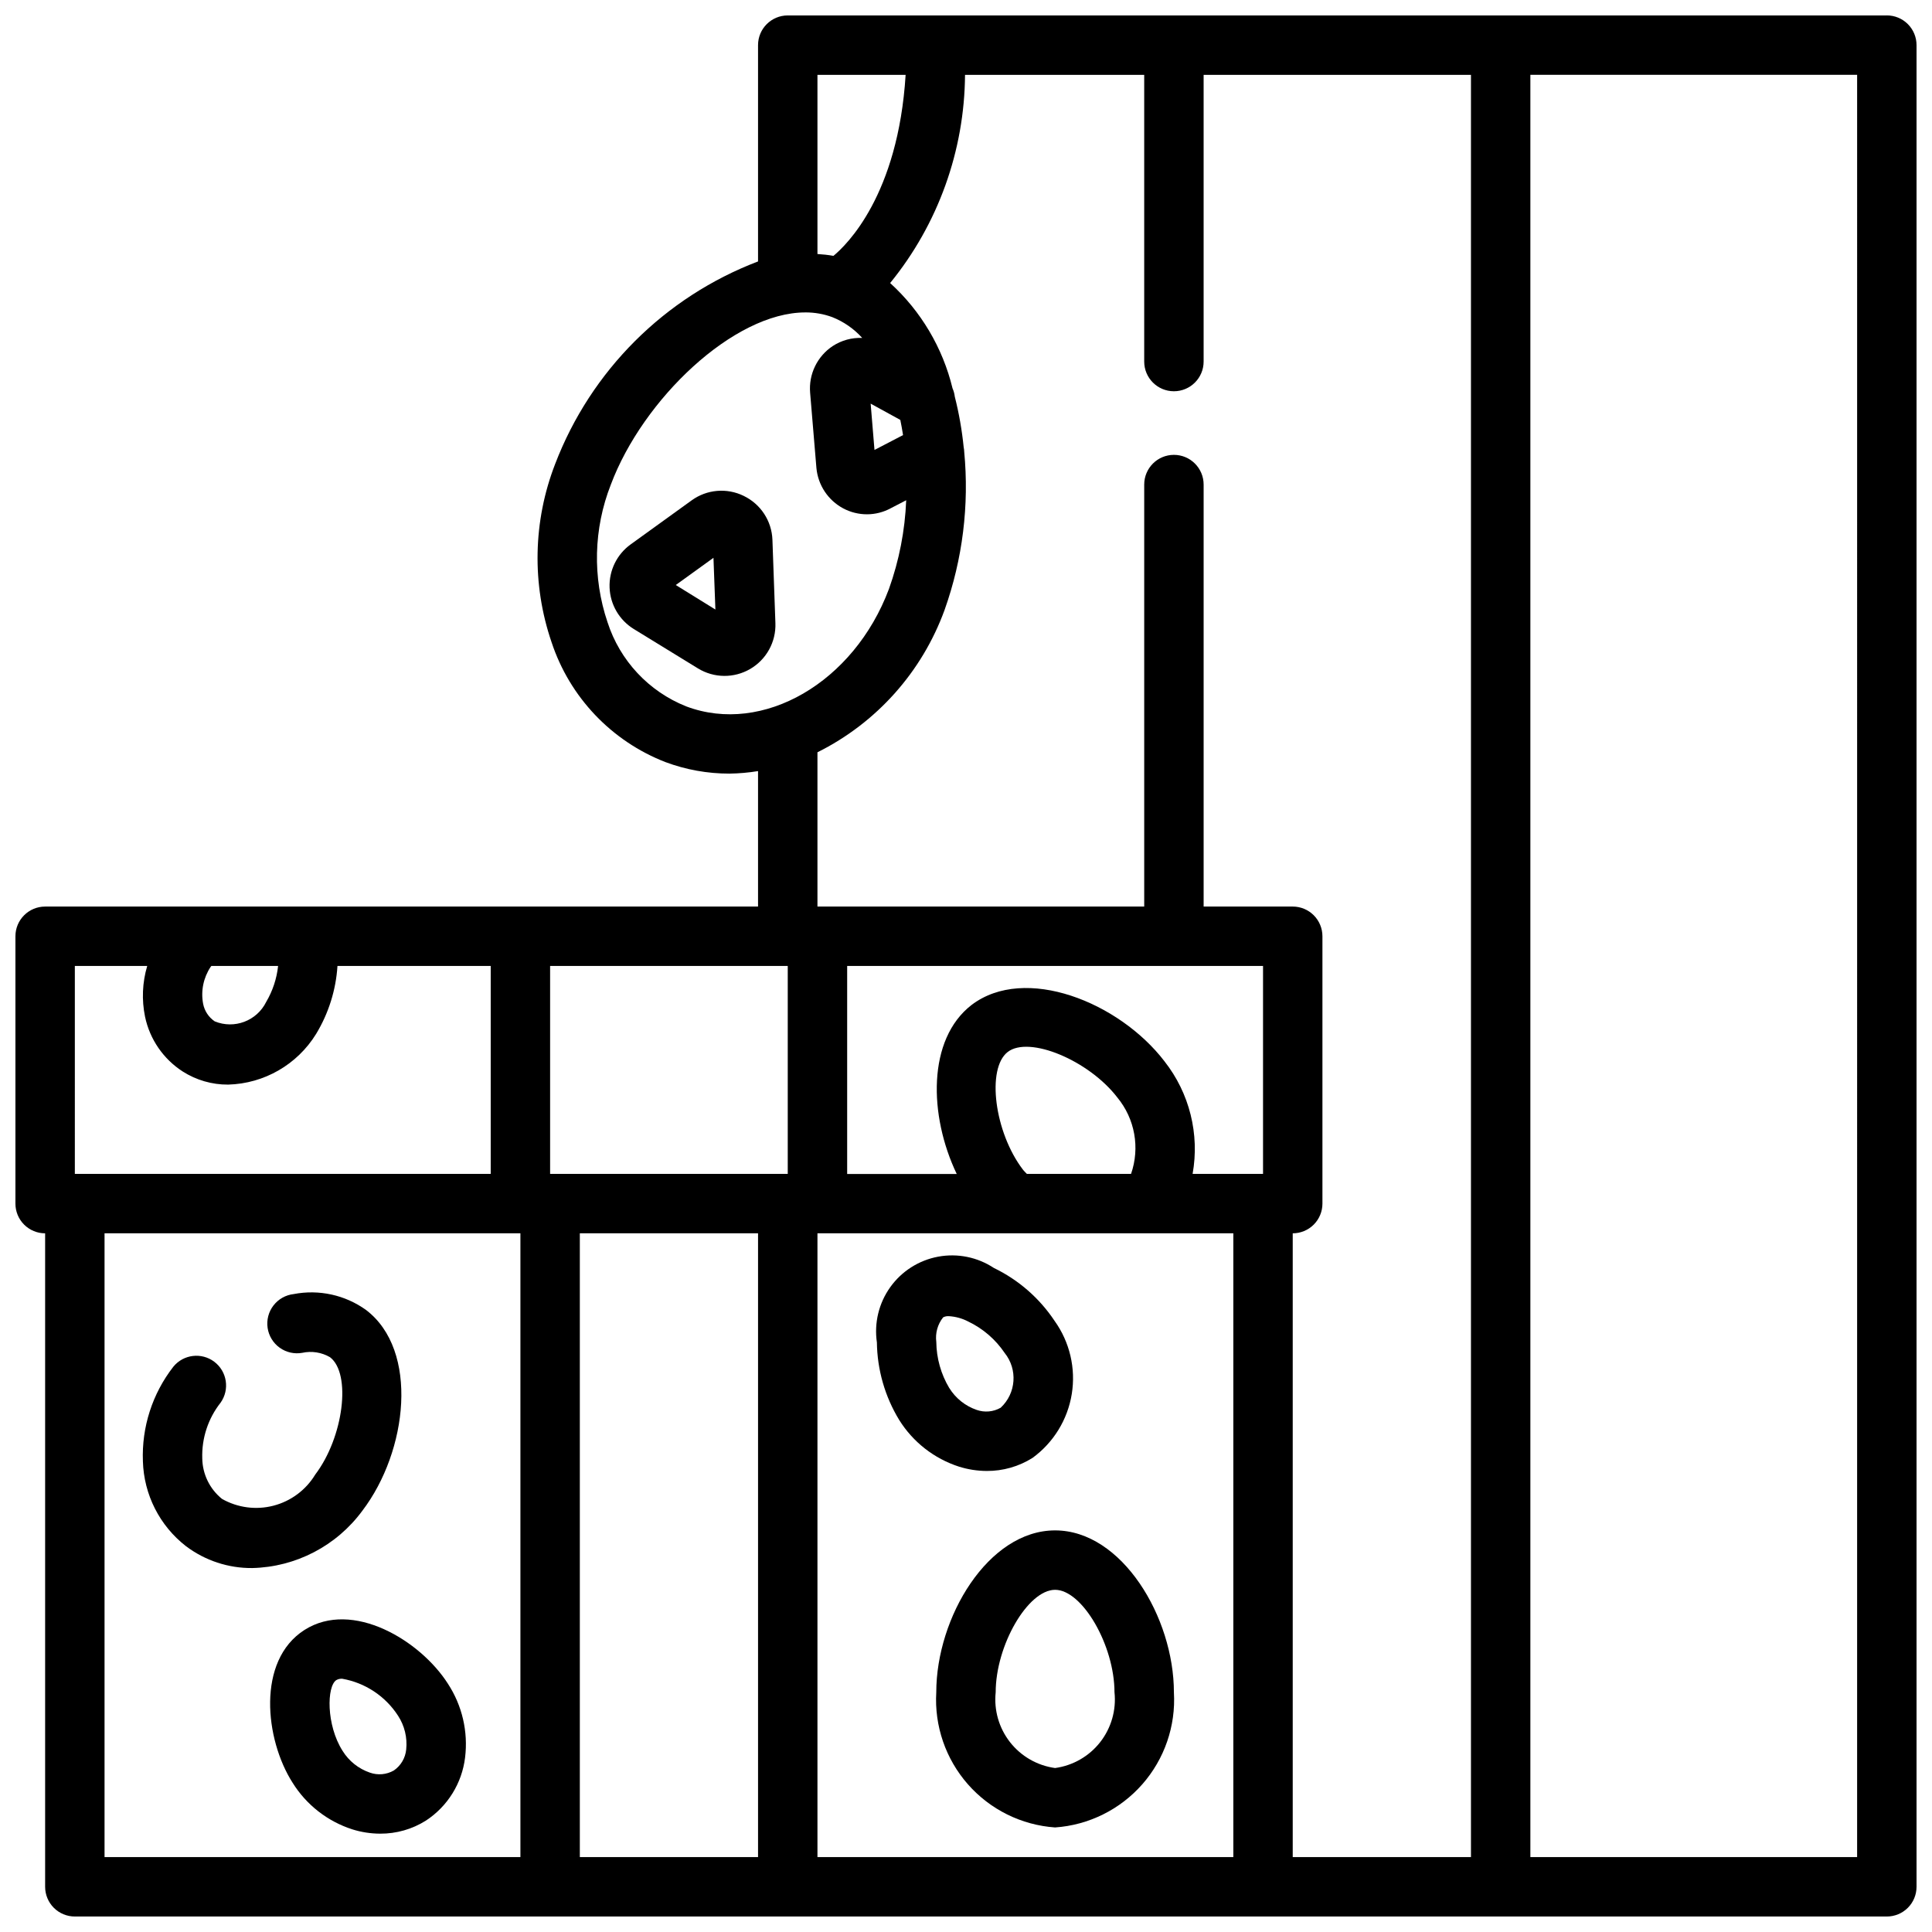 <?xml version="1.0" encoding="UTF-8"?>
<!-- Uploaded to: ICON Repo, www.svgrepo.com, Generator: ICON Repo Mixer Tools -->
<svg width="800px" height="800px" version="1.1" viewBox="144 144 512 512" xmlns="http://www.w3.org/2000/svg">
 <defs>
  <clipPath id="a">
   <path d="m148.09 148.09h503.81v503.81h-503.81z"/>
  </clipPath>
 </defs>
 <g clip-path="url(#a)">
  <path d="m644.03 148.09h-291.27c-4.348 0-7.871 3.523-7.871 7.871v57.324c-24.742 9.426-44.297 28.945-53.766 53.672-5.875 15.141-6.211 31.867-0.953 47.234 4.809 14.562 15.875 26.219 30.172 31.77 5.426 2.027 11.172 3.062 16.965 3.055 2.543-0.035 5.074-0.258 7.582-0.668v35.902h-188.93c-4.348 0-7.871 3.523-7.871 7.871v70.852c0 2.086 0.828 4.09 2.305 5.566 1.477 1.473 3.481 2.305 5.566 2.305v173.18c0 2.086 0.832 4.09 2.305 5.566 1.477 1.477 3.481 2.305 5.566 2.305h480.2c2.086 0 4.09-0.828 5.566-2.305 1.477-1.477 2.305-3.481 2.305-5.566v-488.07c0-2.086-0.828-4.09-2.305-5.566-1.477-1.477-3.481-2.305-5.566-2.305zm-260.03 15.742c-1.984 31.922-15.672 45.129-19.129 47.973-1.402-0.246-2.816-0.406-4.238-0.488v-47.484zm-1.41 91.449c0.277 1.324 0.512 2.66 0.723 4.023l-7.566 3.938-1.016-12.273zm-56.719 75.926c-9.941-3.953-17.598-12.141-20.875-22.324-4.012-11.867-3.703-24.77 0.871-36.43 8.508-22.695 32.59-45.656 51.531-45.656v-0.004c2.445-0.016 4.875 0.406 7.172 1.254 3.031 1.203 5.742 3.09 7.926 5.508-2.75-0.113-5.473 0.629-7.785 2.129-4.133 2.719-6.445 7.488-6.019 12.422l1.668 19.941v-0.004c0.422 4.519 3.082 8.527 7.086 10.676 1.949 1.039 4.129 1.582 6.344 1.574 2.168-0.008 4.301-0.547 6.211-1.574l4.148-2.148c-0.32 8.02-1.863 15.941-4.566 23.496-9.289 24.805-33.402 38.77-53.711 31.141zm34.762 12.156c15.656-7.793 27.719-21.301 33.695-37.738 4.777-13.43 6.551-27.746 5.195-41.934-0.012-0.387-0.055-0.773-0.137-1.148-0.453-4.531-1.242-9.02-2.359-13.43-0.09-0.762-0.289-1.504-0.598-2.207-2.602-10.742-8.359-20.457-16.531-27.898 12.703-15.594 19.703-35.059 19.844-55.176h47.484v75.984c0 4.348 3.523 7.871 7.871 7.871 4.348 0 7.875-3.523 7.875-7.871v-75.984h70.848v472.32h-47.234v-165.31c2.09 0 4.09-0.832 5.566-2.305 1.477-1.477 2.305-3.481 2.305-5.566v-70.852c0-2.086-0.828-4.09-2.305-5.566-1.477-1.477-3.477-2.305-5.566-2.305h-23.613v-111.83c0-4.348-3.527-7.875-7.875-7.875-4.348 0-7.871 3.527-7.871 7.875v111.83h-86.594zm55.492 111.73c-0.363-0.41-0.691-0.668-1.055-1.148-7.535-9.871-9.684-26.766-4.023-31.156 5.66-4.394 21.492 2.203 29.055 12.051 4.664 5.656 6.043 13.332 3.637 20.254zm36.488-29.82c-12.051-15.742-37-25.688-51.129-14.957-11.762 9.078-11.375 29.27-3.938 44.809h-29.039v-55.133h110.21v55.105l-18.664-0.004c1.887-10.543-0.82-21.395-7.441-29.816zm-99.852-25.281v55.105l-62.977-0.004v-55.102zm-7.871 70.848v165.31h-47.23v-165.31zm-145.08-70.59c0.062-0.102 0.141-0.156 0.203-0.262l17.684 0.004c-0.359 3.359-1.434 6.606-3.148 9.516-2.484 5.043-8.445 7.297-13.645 5.164-1.609-1.086-2.715-2.769-3.078-4.676-0.633-3.383 0.078-6.879 1.984-9.746zm-35.977-0.258h19.18c-1.297 4.363-1.492 8.977-0.578 13.438 1.25 5.977 4.84 11.203 9.969 14.516 3.602 2.301 7.793 3.516 12.066 3.484 9.539-0.254 18.305-5.309 23.309-13.438 3.305-5.457 5.246-11.633 5.652-18h40.613v55.105l-110.21-0.004zm7.871 70.848h110.21v165.31h-110.21zm188.93 165.31v-165.31h110.21v165.31zm275.52 0h-86.59v-472.32h86.594z"/>
 </g>
 <path d="m341.1 275.42c-4.469-2.191-9.781-1.738-13.809 1.184l-16.168 11.672c-3.656 2.641-5.746 6.934-5.578 11.438s2.578 8.625 6.418 10.984l16.996 10.43c4.238 2.602 9.562 2.66 13.855 0.152 4.293-2.508 6.859-7.172 6.676-12.141l-0.789-22.105c-0.188-4.981-3.113-9.449-7.602-11.613zm-18.012 23.617 9.988-7.211 0.512 13.707z"/>
 <path d="m423.61 549.57c-17.734 0-31.488 23.074-31.488 42.91-0.523 8.914 2.488 17.672 8.383 24.379 5.898 6.703 14.199 10.812 23.105 11.434 8.906-0.621 17.211-4.731 23.105-11.434 5.898-6.707 8.91-15.465 8.383-24.379 0-19.836-13.75-42.91-31.488-42.91zm0 62.977c-4.715-0.645-8.996-3.098-11.934-6.844-2.938-3.746-4.305-8.488-3.809-13.223 0-12.438 8.531-27.164 15.742-27.164 7.211 0 15.742 14.73 15.742 27.168l0.004-0.004c0.496 4.734-0.871 9.477-3.809 13.223-2.938 3.746-7.219 6.199-11.938 6.844z"/>
 <path d="m240.03 544.36c12.027-15.793 15.066-42.508 0.961-53.215-5.535-3.973-12.461-5.492-19.152-4.203-2.121 0.234-4.055 1.324-5.359 3.012-1.305 1.688-1.867 3.836-1.562 5.945 0.309 2.113 1.461 4.008 3.191 5.254 1.734 1.25 3.898 1.738 5.996 1.359 2.508-0.543 5.129-0.133 7.344 1.156 5.731 4.367 3.598 21.254-3.938 31.148l0.004 0.004c-2.477 4.066-6.434 7.008-11.043 8.203-4.606 1.195-9.496 0.551-13.637-1.797-3.262-2.629-5.18-6.574-5.234-10.762-0.168-5.336 1.555-10.562 4.863-14.75 2.453-3.465 1.719-8.25-1.656-10.816-3.379-2.57-8.184-2-10.867 1.289-5.566 7.144-8.426 16.031-8.07 25.082 0.254 8.824 4.441 17.074 11.414 22.488 5.062 3.816 11.238 5.852 17.57 5.793 11.555-0.266 22.332-5.879 29.176-15.191z"/>
 <path d="m262.7 590.2c-7.273-11.422-25.27-22.371-38.016-14.242-12.746 8.133-10.461 29.055-3.148 40.477v0.004c3.648 5.859 9.254 10.238 15.824 12.355 2.391 0.754 4.883 1.137 7.391 1.145 4.289 0.023 8.496-1.176 12.125-3.465 5.75-3.769 9.547-9.887 10.375-16.711 0.84-6.856-0.773-13.785-4.551-19.562zm-14.312 22.984c-1.941 1.121-4.273 1.328-6.383 0.574-3.004-1.031-5.559-3.074-7.227-5.777-4.352-6.84-4.195-17.113-1.645-18.742 0.473-0.266 1.016-0.387 1.559-0.355 6.066 1.062 11.422 4.602 14.773 9.77 1.746 2.656 2.516 5.836 2.18 9-0.219 2.231-1.41 4.254-3.258 5.531z"/>
 <path d="m405.51 533.82c4.289 0.023 8.496-1.18 12.125-3.465 5.559-4.055 9.297-10.137 10.395-16.93 1.098-6.793-0.531-13.746-4.531-19.344-4.016-6.047-9.578-10.902-16.113-14.059-4.348-2.871-9.637-3.941-14.762-2.992-5.121 0.949-9.672 3.848-12.703 8.086-3.027 4.238-4.297 9.488-3.535 14.641 0.094 7.254 2.133 14.352 5.91 20.547 3.652 5.856 9.258 10.238 15.824 12.363 2.391 0.754 4.883 1.145 7.391 1.152zm-9.941-21.965c-2.207-3.699-3.394-7.918-3.441-12.227-0.305-2.328 0.352-4.68 1.812-6.516 0.457-0.238 0.969-0.344 1.48-0.316 1.812 0.102 3.586 0.59 5.195 1.434 3.887 1.863 7.207 4.727 9.617 8.297 3.519 4.367 3.066 10.711-1.039 14.531-1.941 1.113-4.273 1.32-6.383 0.574-3.008-1.035-5.562-3.078-7.234-5.785z"/>
</svg>